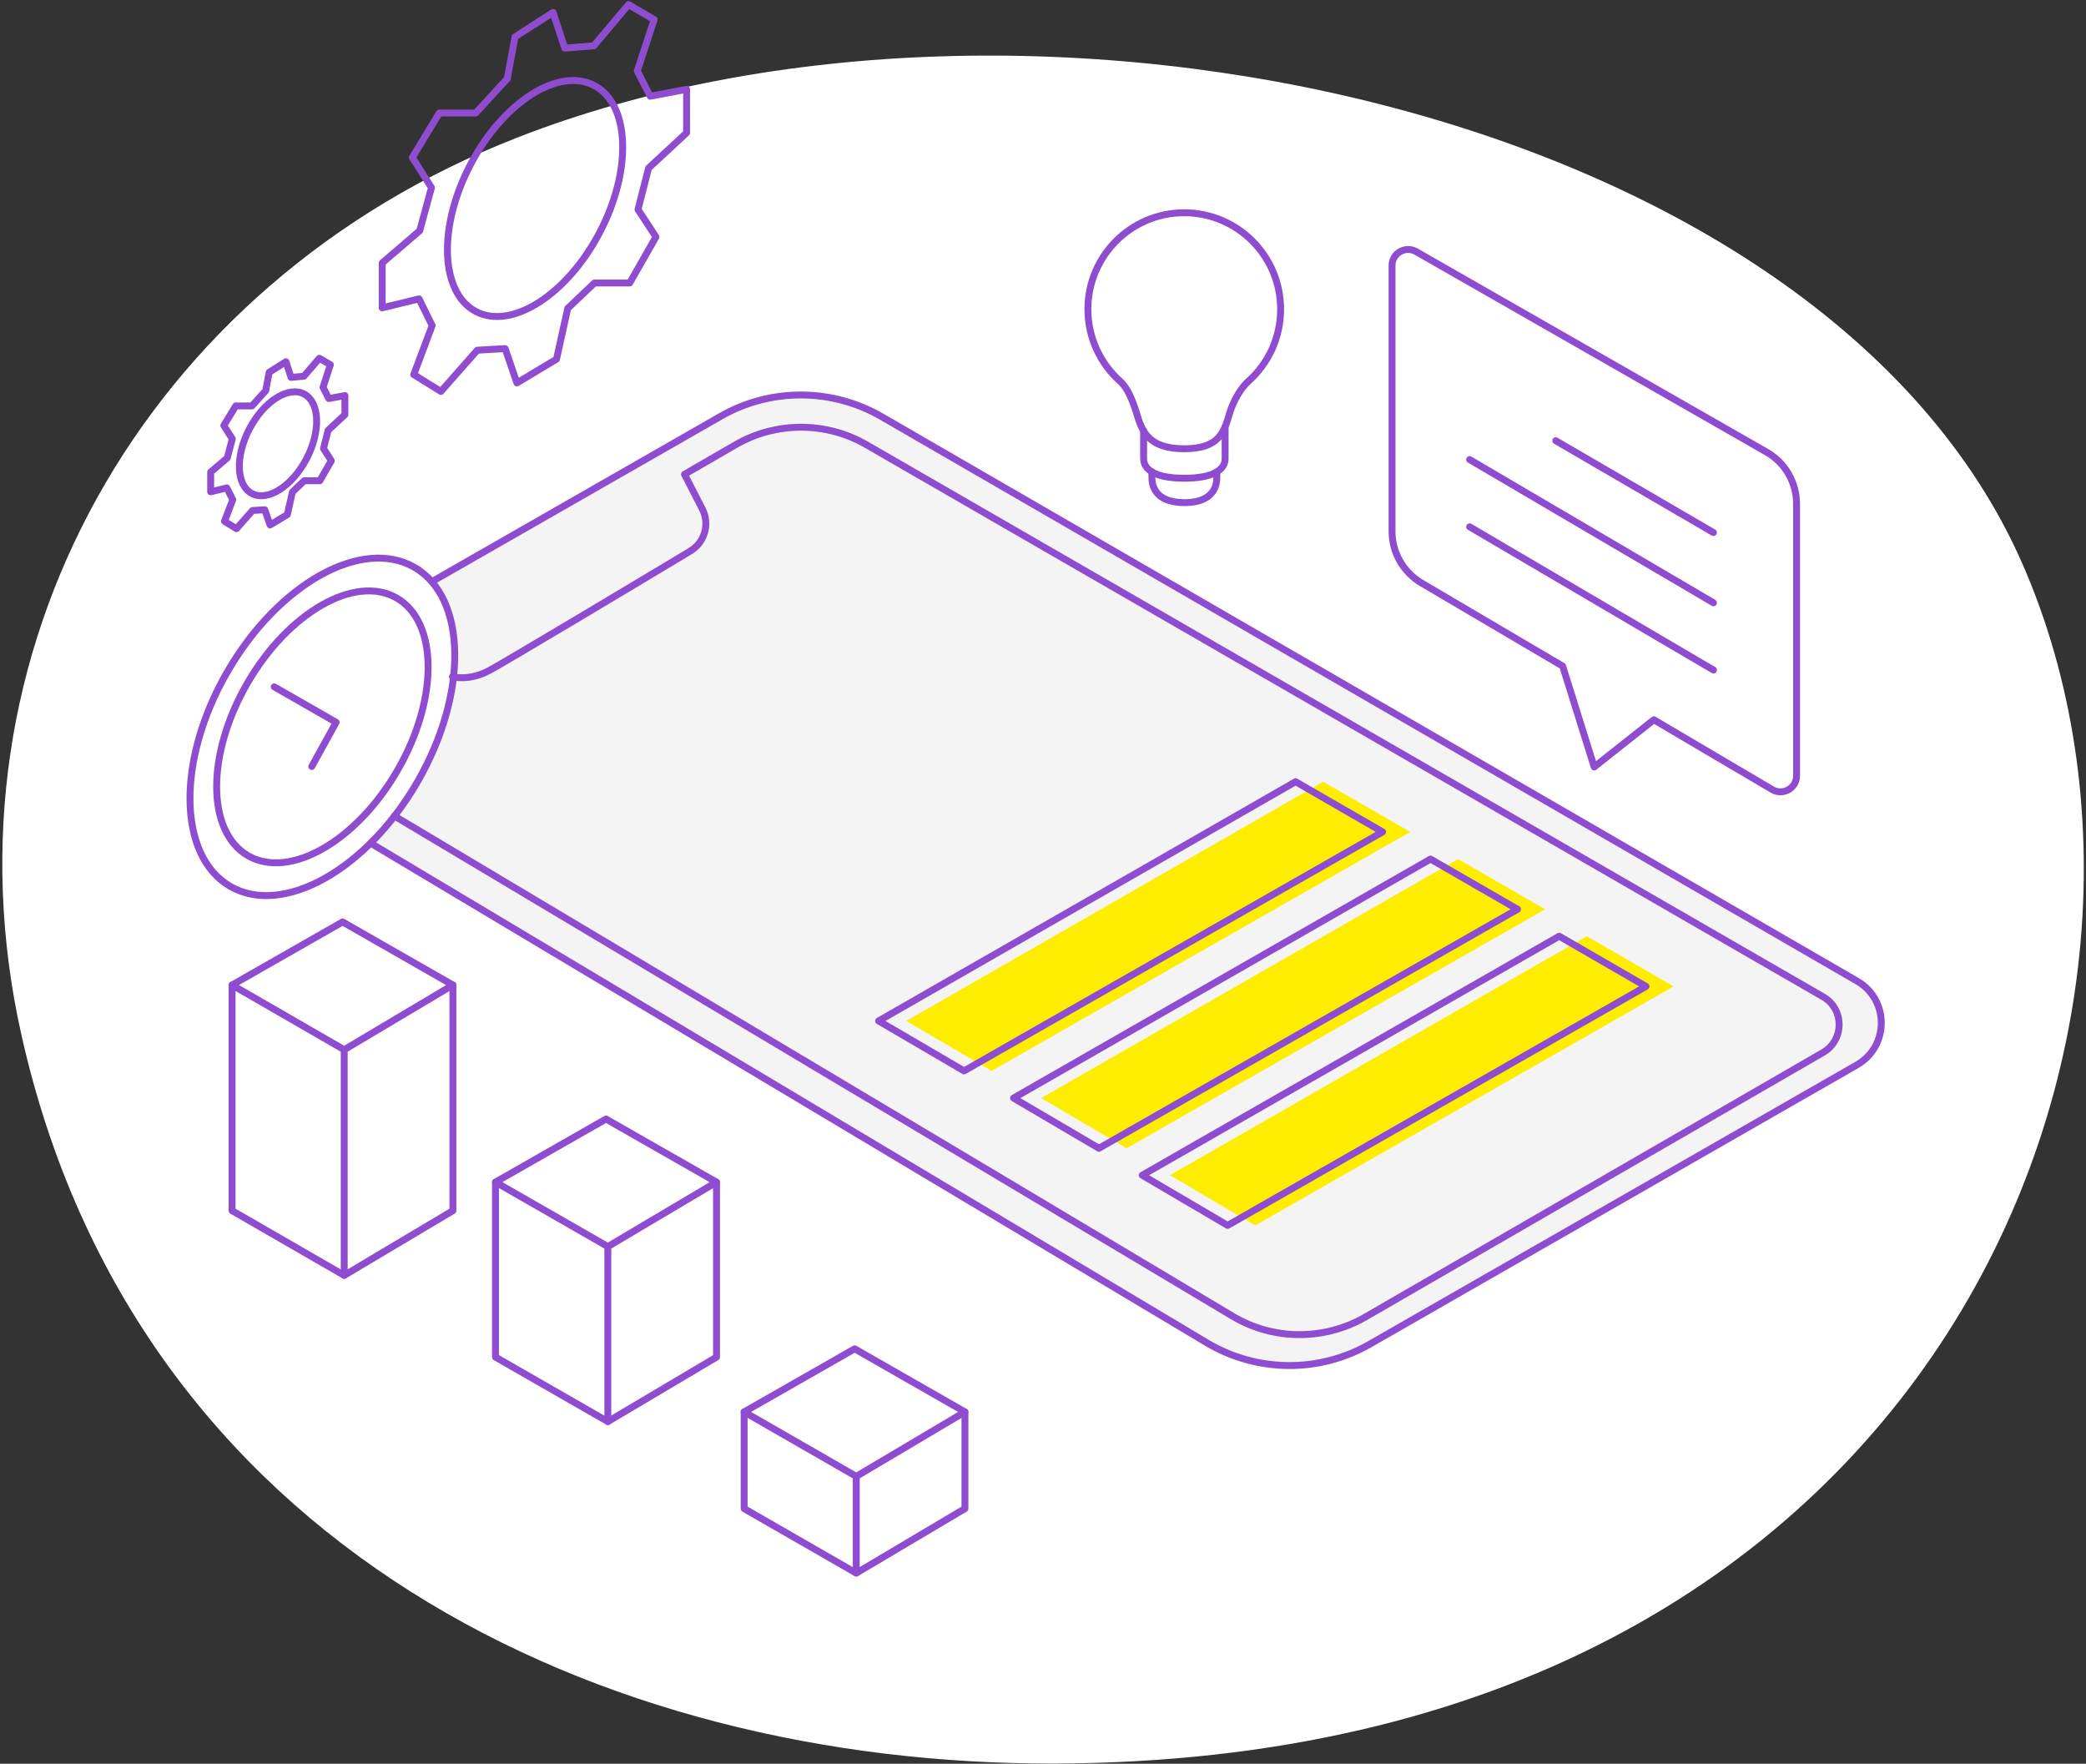 <svg width="906" height="766" viewBox="0 0 906 766" fill="none" xmlns="http://www.w3.org/2000/svg">
<rect x="0" y="0" width="906" height="766" fill="#333333" stroke="none"/>
<path d="M458 765.899C261.1 766.499 58.9 671.899 9.2 448.999C-27.6 283.799 62.1 123.199 224.8 59.699C445.9 -26.601 792 47.699 878.4 244.899C964.8 442.099 845.3 764.899 458 765.899Z" fill="white"/>
<path d="M806.6 426.099L382.8 180.899C361.2 168.399 334.6 168.399 313 180.799L187.6 252.599C202.6 269.899 200.6 305.999 181.3 339.499C175.4 349.699 168.5 358.599 161.1 365.999V366.199L524.2 583.199C545.9 596.199 573 596.399 594.9 583.799L806.5 462.499C820.5 454.499 820.6 434.199 806.6 426.099Z" fill="#F4F4F4"/>
<path d="M574.7 339.499L612.5 361.299L430.7 465.099L393.6 443.399L574.7 339.499Z" fill="#FFED00"/>
<path d="M633.3 373.099L671.1 394.899L489.3 498.699L452.2 476.899L633.3 373.099Z" fill="#FFED00"/>
<path d="M689.2 406.599L726.9 428.399L545.2 532.199L508.1 510.399L689.2 406.599Z" fill="#FFED00"/>
<path d="M187.6 252.599L313 180.799C334.6 168.399 361.3 168.499 382.8 180.899L806.6 426.099C820.6 434.199 820.6 454.399 806.5 462.499L594.9 583.799C572.9 596.399 545.9 596.099 524.2 583.199L161 366.199" stroke="#8F4CD1" stroke-width="3" stroke-miterlimit="10" stroke-linecap="round" stroke-linejoin="round"/>
<path d="M171.3 354.399L535.3 571.599C553 582.199 575.1 582.299 593 571.999L791.8 457.099C801.1 451.699 801.1 438.199 791.8 432.899L376.4 193.199C358.8 182.999 337 182.999 319.4 193.199L297.3 205.999L305 220.999C308.4 227.599 306.1 235.599 299.7 239.399C275.4 253.999 219.4 287.499 212.5 291.199C203.6 295.999 196.5 293.899 196.5 293.899" stroke="#8F4CD1" stroke-width="3" stroke-miterlimit="10" stroke-linecap="round" stroke-linejoin="round"/>
<path d="M562.7 339.499L600.5 361.299L418.7 465.099L381.6 443.399L562.7 339.499Z" stroke="#8F4CD1" stroke-width="3" stroke-miterlimit="10" stroke-linecap="round" stroke-linejoin="round"/>
<path d="M621.3 373.099L659.1 394.899L477.3 498.699L440.2 476.899L621.3 373.099Z" stroke="#8F4CD1" stroke-width="3" stroke-miterlimit="10" stroke-linecap="round" stroke-linejoin="round"/>
<path d="M677.2 406.599L714.9 428.399L533.2 532.199L496.1 510.399L677.2 406.599Z" stroke="#8F4CD1" stroke-width="3" stroke-miterlimit="10" stroke-linecap="round" stroke-linejoin="round"/>
<path d="M615.1 109.299L767.2 196.299C775.3 200.899 780.3 209.499 780.3 218.899V336.899C780.3 342.299 774.4 345.699 769.7 342.899L718.3 312.599L692.4 333.099L678.7 289.299L617.4 253.199C609.5 248.499 604.6 239.999 604.6 230.799V115.299C604.6 109.999 610.4 106.599 615.1 109.299Z" stroke="#8F4CD1" stroke-width="3" stroke-miterlimit="10" stroke-linecap="round" stroke-linejoin="round"/>
<path d="M744.2 231.299L675.7 191.399" stroke="#8F4CD1" stroke-width="3" stroke-miterlimit="10" stroke-linecap="round" stroke-linejoin="round"/>
<path d="M744.2 261.799L638.3 199.599" stroke="#8F4CD1" stroke-width="3" stroke-miterlimit="10" stroke-linecap="round" stroke-linejoin="round"/>
<path d="M744.2 290.999L638.3 228.799" stroke="#8F4CD1" stroke-width="3" stroke-miterlimit="10" stroke-linecap="round" stroke-linejoin="round"/>
<path d="M472.5 134.299C472.5 146.699 477.9 157.899 486.5 165.599C489.6 168.299 491.9 173.799 493.6 179.299C495.9 187.099 498.6 194.899 514.3 194.899C530.1 194.899 531.7 187.099 534.1 179.299C535.8 173.799 539.1 168.299 542.2 165.599C550.8 157.899 556.2 146.799 556.2 134.299C556.2 111.199 537.5 92.399 514.3 92.399C491.2 92.399 472.5 111.199 472.5 134.299Z" stroke="#8F4CD1" stroke-width="3" stroke-miterlimit="10" stroke-linecap="round" stroke-linejoin="round"/>
<path d="M496.7 186.999C496.7 186.999 496.7 194.599 496.7 199.199C496.7 203.799 501.4 207.699 514.4 207.699C527.3 207.699 532.1 203.799 532.1 199.199C532.1 194.599 532.1 185.499 532.1 185.499" stroke="#8F4CD1" stroke-width="3" stroke-miterlimit="10" stroke-linecap="round" stroke-linejoin="round"/>
<path d="M500.3 204.899C500.3 204.899 500.3 206.099 500.3 207.399C500.3 213.299 504.1 218.299 514.4 218.299C524.7 218.299 528.5 213.299 528.5 207.399C528.5 206.199 528.5 204.999 528.5 204.999" stroke="#8F4CD1" stroke-width="3" stroke-miterlimit="10" stroke-linecap="round" stroke-linejoin="round"/>
<path d="M260.481 100.91C274.669 73.802 273.595 45.245 258.084 37.126C242.572 29.008 218.496 44.403 204.309 71.512C190.121 98.62 191.194 127.177 206.706 135.295C222.217 143.413 246.293 128.019 260.481 100.91Z" stroke="#8F4CD1" stroke-width="3" stroke-miterlimit="10" stroke-linecap="round" stroke-linejoin="round"/>
<path d="M223.7 15.999L240.2 5.399L245.3 20.899L257.9 19.899L273 1.999L284.1 8.499L276.8 30.799L282.4 41.799L298.2 38.799V57.699L281.7 72.999L277.1 90.999L284.9 102.899L273.5 122.899H258.2L246.6 133.899L241.7 155.999L224.5 166.299L219.4 151.399L207.3 152.099L191.5 169.999L179.7 162.699L187.7 141.399L182 129.799L166 133.699V114.199L182.3 100.199L187.4 81.499L179.1 68.399L190.8 49.099H206.6L220.3 34.199L223.7 15.999Z" stroke="#8F4CD1" stroke-width="3" stroke-miterlimit="10" stroke-linecap="round" stroke-linejoin="round"/>
<path d="M133.146 199.227C139.394 187.288 138.907 174.702 132.056 171.117C125.205 167.532 114.586 174.304 108.338 186.244C102.089 198.183 102.577 210.769 109.427 214.354C116.278 217.939 126.897 211.167 133.146 199.227Z" stroke="#8F4CD1" stroke-width="3" stroke-miterlimit="10" stroke-linecap="round" stroke-linejoin="round"/>
<path d="M116.9 161.699L124.2 157.099L126.4 163.899L132 163.399L138.7 155.599L143.5 158.399L140.3 168.199L142.8 173.099L149.8 171.799V180.099L142.5 186.899L140.5 194.799L143.9 200.099L138.9 208.799H132.1L127 213.699L124.8 223.499L117.3 227.999L115 221.399L109.7 221.699L102.7 229.599L97.5 226.399L101.1 216.999L98.5 211.899L91.5 213.599V204.999L98.7 198.899L100.9 190.599L97.2 184.799L102.4 176.299H109.4L115.4 169.699L116.9 161.699Z" stroke="#8F4CD1" stroke-width="3" stroke-miterlimit="10" stroke-linecap="round" stroke-linejoin="round"/>
<path d="M181.326 339.529C203.417 301.267 202.832 259.571 180.018 246.399C157.204 233.227 120.801 253.567 98.71 291.829C76.618 330.092 77.204 371.787 100.018 384.959C122.832 398.131 159.234 377.792 181.326 339.529Z" stroke="#8F4CD1" stroke-width="3" stroke-miterlimit="10" stroke-linecap="round" stroke-linejoin="round"/>
<path d="M172.666 334.529C190.505 303.633 190.349 270.146 172.318 259.736C154.286 249.325 125.208 265.933 107.369 296.829C89.531 327.726 89.686 361.212 107.718 371.623C125.749 382.034 154.827 365.426 172.666 334.529Z" stroke="#8F4CD1" stroke-width="3" stroke-miterlimit="10" stroke-linecap="round" stroke-linejoin="round"/>
<path d="M119.1 298.299L146 313.699L135.4 332.899" stroke="#8F4CD1" stroke-width="3" stroke-miterlimit="10" stroke-linecap="round" stroke-linejoin="round"/>
<path d="M419.1 613.199L371.9 641.199L323.2 613.199L371.2 585.799L419.1 613.199Z" stroke="#8F4CD1" stroke-width="3" stroke-miterlimit="10" stroke-linecap="round" stroke-linejoin="round"/>
<path d="M419.1 613.199V655.199L371.9 683.199L323.2 655.199V613.199" stroke="#8F4CD1" stroke-width="3" stroke-miterlimit="10" stroke-linecap="round" stroke-linejoin="round"/>
<path d="M371.9 683.199V641.199" stroke="#8F4CD1" stroke-width="3" stroke-miterlimit="10" stroke-linecap="round" stroke-linejoin="round"/>
<path d="M311.2 513.399L264 541.399L215.2 513.399L263.2 485.999L311.2 513.399Z" stroke="#8F4CD1" stroke-width="3" stroke-miterlimit="10" stroke-linecap="round" stroke-linejoin="round"/>
<path d="M311.2 513.399V589.399L264 617.399L215.2 589.399V513.399" stroke="#8F4CD1" stroke-width="3" stroke-miterlimit="10" stroke-linecap="round" stroke-linejoin="round"/>
<path d="M264 617.399V541.399" stroke="#8F4CD1" stroke-width="3" stroke-miterlimit="10" stroke-linecap="round" stroke-linejoin="round"/>
<path d="M196.7 427.799L149.5 455.899L100.8 427.799L148.8 400.399L196.7 427.799Z" stroke="#8F4CD1" stroke-width="3" stroke-miterlimit="10" stroke-linecap="round" stroke-linejoin="round"/>
<path d="M196.7 427.799V525.799L149.5 553.899L100.8 525.799V427.799" stroke="#8F4CD1" stroke-width="3" stroke-miterlimit="10" stroke-linecap="round" stroke-linejoin="round"/>
<path d="M149.5 553.899V455.899" stroke="#8F4CD1" stroke-width="3" stroke-miterlimit="10" stroke-linecap="round" stroke-linejoin="round"/>
</svg>
